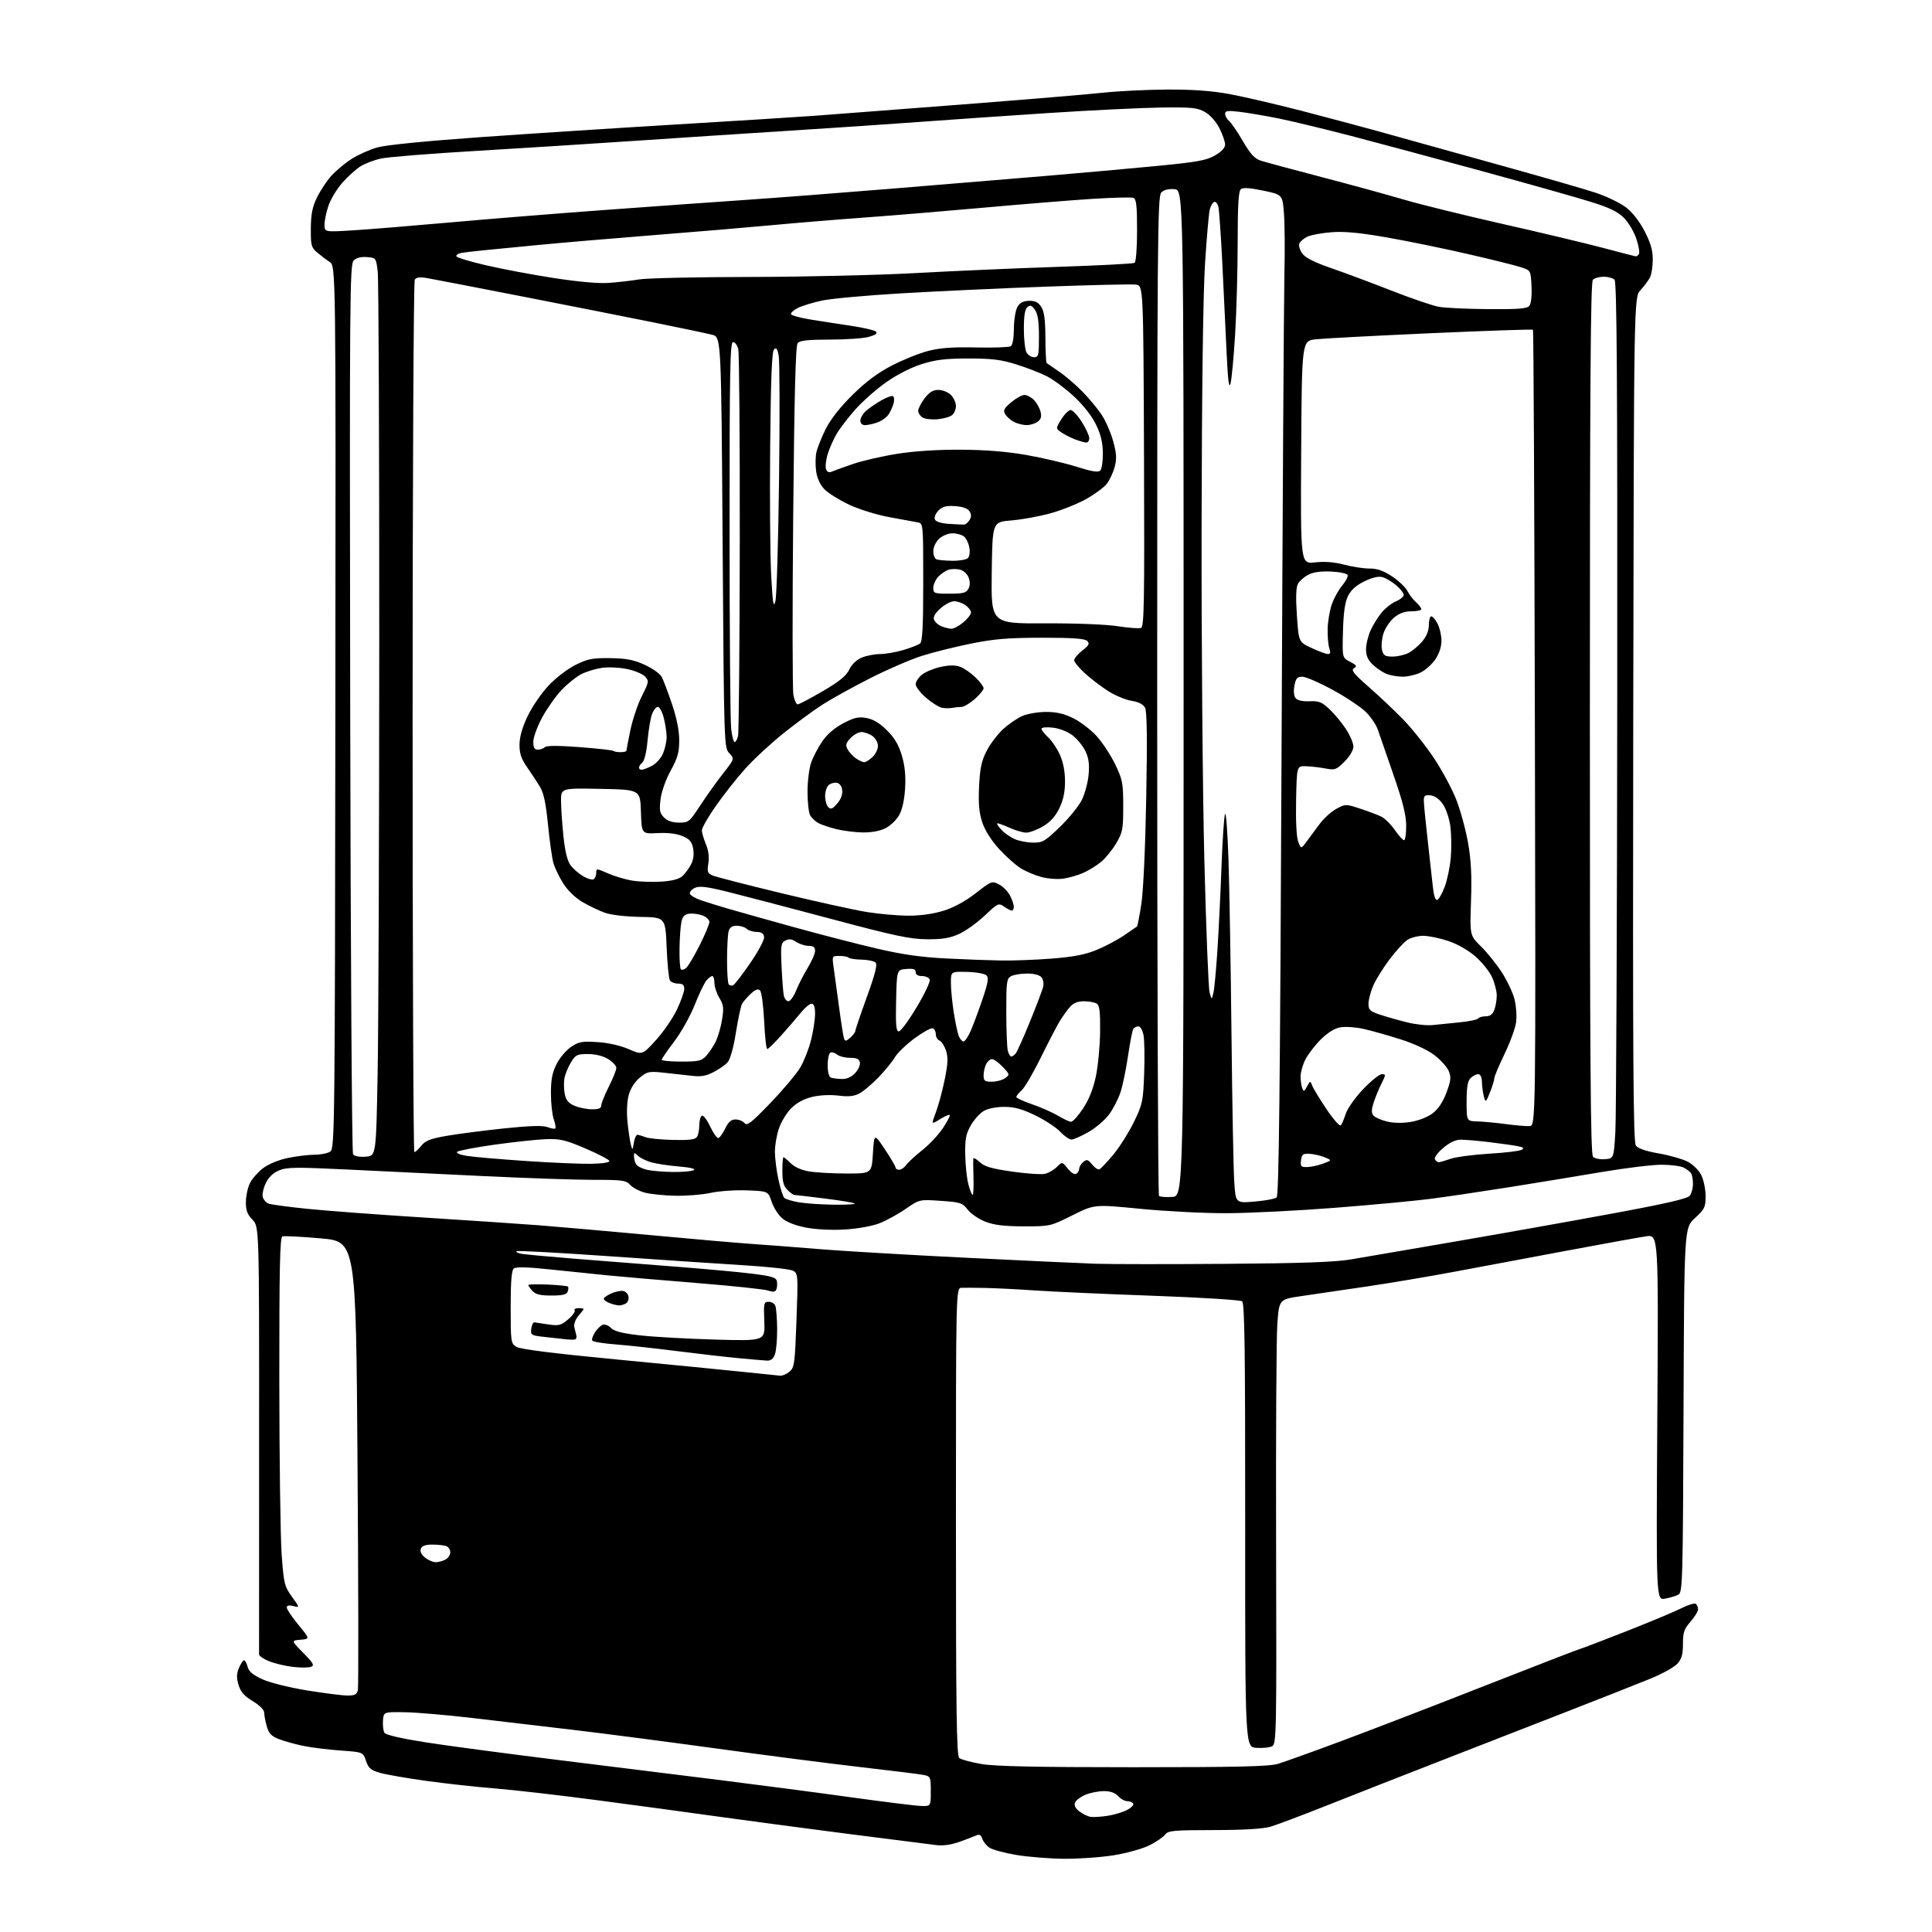 <?xml version="1.0" encoding="UTF-8" standalone="no"?>
<svg 
  version="1.1" 
  xmlns="http://www.w3.org/2000/svg" 
  xmlns:xlink="http://www.w3.org/1999/xlink" 
  xmlns:svg="http://www.w3.org/2000/svg"
  xmlns:rdf="http://www.w3.org/1999/02/22-rdf-syntax-ns#"
  xmlns:cc="http://creativecommons.org/ns#"
  xmlns:dc="http://purl.org/dc/elements/1.1/"
  viewBox="0 0 768 768"
  width="768"
  height="768"
>
<style>svg {background-color: white; }</style>"
<path stroke="none" fill="black" fill-rule="evenodd" d="M423.00,738.89C417.23,738.84 408.70,738.16 404.05,737.38C399.40,736.60 394.60,735.31 393.37,734.51C392.15,733.71 390.85,732.11 390.49,730.95C390.01,729.46 389.34,729.06 388.16,729.58C387.25,729.98 384.25,731.13 381.50,732.13C378.41,733.26 374.97,733.78 372.50,733.49C370.30,733.23 354.32,731.20 337.00,728.98C319.68,726.75 296.05,723.61 284.50,721.99C272.95,720.37 251.35,717.44 236.50,715.49C221.65,713.54 203.65,711.47 196.50,710.91C189.35,710.34 177.18,709.00 169.46,707.93C161.74,706.87 153.45,705.42 151.04,704.73C147.39,703.67 146.47,702.88 145.50,699.98C144.33,696.50 144.33,696.50 135.36,695.86C130.43,695.51 123.72,694.67 120.45,694.00C117.18,693.32 112.82,692.10 110.77,691.28C107.82,690.11 106.82,689.03 106.02,686.15C105.47,684.14 105.01,681.70 105.01,680.73C105.00,679.69 103.11,677.81 100.47,676.23C97.09,674.19 95.66,672.56 94.83,669.80C93.98,666.98 94.01,665.38 94.98,663.05C95.67,661.37 96.59,660.00 97.01,660.00C97.44,660.00 98.07,661.16 98.43,662.57C98.90,664.44 100.50,665.80 104.29,667.53C107.24,668.88 114.95,670.81 122.00,671.96C128.88,673.08 136.14,674.00 138.14,674.00C141.11,674.00 141.87,673.58 142.27,671.75C142.53,670.51 142.47,629.90 142.12,581.50C141.50,493.50 141.50,493.50 127.50,492.27C119.80,491.59 112.94,491.24 112.25,491.49C111.27,491.84 111.01,504.18 111.03,548.72C111.05,579.95 111.47,611.08 111.96,617.89C112.81,629.52 113.06,630.55 116.02,634.68C119.18,639.08 119.18,639.08 116.59,638.43C114.83,637.99 114.00,638.19 114.00,639.04C114.00,639.73 116.08,642.82 118.62,645.90C123.24,651.50 123.24,651.50 119.48,651.82C115.71,652.14 115.71,652.14 120.53,657.03C124.59,661.15 125.08,662.03 123.62,662.59C122.66,662.96 119.43,662.97 116.44,662.62C113.44,662.27 109.20,661.26 107.00,660.38C104.80,659.50 102.99,658.27 102.98,657.64C102.97,657.01 102.98,618.51 103.00,572.07C103.03,487.64 103.03,487.64 100.36,484.85C98.25,482.65 97.70,481.12 97.75,477.66C97.79,475.24 98.53,471.87 99.41,470.18C100.28,468.49 102.61,465.87 104.59,464.36C106.68,462.77 110.75,461.08 114.34,460.33C117.73,459.62 122.55,459.03 125.06,459.02C127.57,459.01 130.41,458.42 131.37,457.72C133.03,456.50 133.14,447.00 133.31,281.09C133.50,105.74 133.50,105.74 131.03,104.12C129.68,103.23 127.43,101.52 126.03,100.33C123.74,98.37 123.51,97.48 123.56,90.80C123.60,85.16 124.17,82.27 126.00,78.51C127.31,75.80 129.89,71.91 131.74,69.86C133.59,67.82 137.22,64.80 139.80,63.15C142.39,61.51 146.97,59.46 150.00,58.60C153.38,57.64 169.19,56.06 191.00,54.52C210.53,53.14 245.40,50.88 268.50,49.50C291.60,48.12 316.57,46.55 324.00,46.01C331.43,45.46 357.75,43.45 382.50,41.53C407.25,39.61 432.45,37.51 438.50,36.85C444.55,36.20 456.02,35.63 464.00,35.60C473.99,35.55 481.61,36.10 488.50,37.35C494.00,38.36 507.05,41.38 517.50,44.08C527.95,46.78 544.38,51.19 554.00,53.89C563.62,56.59 583.88,62.23 599.00,66.42C614.12,70.62 630.01,75.21 634.30,76.62C638.59,78.04 643.99,80.64 646.30,82.40C648.92,84.39 651.71,87.95 653.74,91.88C656.14,96.51 657.00,99.49 657.00,103.15C657.00,105.89 656.50,109.11 655.88,110.32C655.26,111.52 653.57,113.77 652.13,115.32C649.50,118.13 649.50,118.13 649.24,285.86C649.03,422.40 649.23,453.93 650.29,455.38C651.14,456.55 654.23,457.61 659.34,458.50C663.60,459.24 668.75,460.70 670.79,461.74C672.90,462.82 675.25,465.11 676.25,467.07C677.21,468.96 678.00,472.71 678.00,475.40C678.00,479.89 677.64,480.64 673.75,484.23C669.50,488.15 669.50,488.15 669.23,560.55C668.98,628.31 668.85,633.01 667.21,633.89C666.25,634.40 663.86,635.12 661.90,635.49C658.34,636.16 658.34,636.16 658.81,563.45C659.27,490.73 659.27,490.73 654.39,491.45C651.70,491.84 637.58,494.40 623.00,497.13C608.42,499.85 588.40,503.61 578.50,505.47C568.60,507.33 552.85,509.99 543.50,511.37C534.15,512.75 522.45,514.47 517.50,515.19C508.50,516.50 508.50,516.50 507.77,526.00C507.37,531.23 507.15,570.97 507.27,614.32C507.48,688.58 507.39,693.20 505.74,694.13C504.77,694.67 501.95,694.97 499.47,694.80C494.95,694.50 494.95,694.50 494.98,606.38C495.01,536.64 494.76,518.06 493.76,517.29C493.07,516.75 477.20,515.76 458.50,515.09C439.80,514.42 418.65,513.47 411.50,512.98C404.35,512.49 395.35,512.04 391.50,511.97C387.65,511.90 383.49,511.88 382.25,511.92C380.00,512.00 380.00,512.00 380.00,604.88C380.00,680.05 380.25,697.96 381.31,698.84C382.02,699.43 385.96,700.50 390.06,701.21C395.50,702.15 411.75,702.50 450.50,702.50C491.93,702.50 504.48,702.21 508.00,701.16C510.48,700.42 521.95,696.29 533.50,691.99C545.05,687.69 570.48,677.89 590.00,670.21C609.52,662.54 626.62,655.93 628.00,655.51C629.38,655.09 637.92,651.83 647.00,648.25C656.08,644.67 665.65,640.66 668.29,639.34C670.92,638.01 673.51,637.20 674.04,637.52C674.57,637.85 675.00,638.82 675.00,639.68C675.00,640.53 673.65,642.77 672.00,644.65C669.46,647.55 669.00,648.89 669.00,653.48C669.00,657.68 668.50,659.44 666.75,661.38C665.51,662.75 660.63,665.44 655.90,667.37C651.17,669.29 636.10,675.24 622.40,680.58C608.71,685.92 586.25,694.67 572.50,700.02C558.75,705.37 538.95,713.14 528.50,717.29C518.05,721.44 507.48,725.42 505.00,726.15C502.03,727.01 494.37,727.47 482.50,727.48C466.46,727.50 464.36,727.69 463.18,729.27C462.45,730.24 459.67,732.15 456.99,733.50C454.27,734.88 448.01,736.64 442.81,737.48C437.69,738.31 428.77,738.95 423.00,738.89zM440.15,721.84C442.71,721.46 446.22,720.42 447.94,719.53C449.66,718.64 450.80,717.48 450.47,716.96C450.15,716.43 449.08,716.00 448.10,716.00C447.11,716.00 445.50,715.10 444.50,714.00C443.28,712.66 441.42,712.00 438.81,712.00C436.68,712.00 433.37,712.65 431.45,713.45C429.54,714.26 427.68,715.66 427.33,716.58C426.91,717.68 427.51,718.88 429.09,720.08C430.42,721.09 432.40,722.05 433.50,722.22C434.60,722.40 437.59,722.22 440.15,721.84zM366.25,717.91C370.00,718.00 370.00,718.00 370.00,712.08C370.00,706.43 369.88,706.13 367.25,705.59C365.74,705.28 354.60,703.88 342.50,702.50C330.40,701.11 304.30,697.75 284.50,695.02C264.70,692.30 238.82,688.93 227.00,687.55C215.18,686.16 197.40,684.07 187.50,682.90C177.60,681.74 165.68,680.72 161.00,680.64C152.50,680.50 152.50,680.50 152.24,684.00C152.10,685.92 152.37,688.10 152.85,688.84C153.39,689.66 159.70,691.12 169.11,692.59C177.58,693.92 200.93,697.03 221.00,699.51C241.07,701.99 270.32,705.62 286.00,707.58C301.68,709.54 325.30,712.64 338.50,714.48C351.70,716.31 364.19,717.86 366.25,717.91zM173.18,621.00C174.25,621.00 176.00,620.53 177.07,619.96C178.13,619.40 179.00,618.09 179.00,617.07C179.00,616.05 178.29,614.94 177.42,614.61C176.55,614.27 174.06,614.00 171.89,614.00C169.13,614.00 167.74,614.50 167.30,615.66C166.90,616.72 167.49,617.98 168.94,619.16C170.20,620.17 172.10,621.00 173.18,621.00zM310.14,546.86C311.04,546.94 312.71,546.21 313.86,545.25C315.77,543.64 315.99,542.05 316.61,524.86C317.27,506.74 317.23,506.20 315.24,505.13C314.11,504.52 305.38,503.55 295.84,502.97C286.30,502.39 262.15,500.77 242.17,499.37C222.19,497.97 205.60,497.07 205.30,497.37C205.01,497.66 205.83,498.12 207.13,498.38C208.43,498.64 218.28,499.55 229.00,500.41C239.72,501.27 257.73,502.68 269.00,503.55C280.27,504.42 293.77,505.66 298.99,506.31C306.80,507.29 308.54,507.82 308.82,509.31C309.01,510.30 308.93,511.75 308.63,512.52C308.22,513.59 307.42,513.70 305.30,513.00C303.76,512.49 291.02,511.15 277.00,510.02C262.98,508.89 247.00,507.52 241.50,506.97C236.00,506.42 225.65,505.36 218.50,504.60C209.68,503.66 205.10,503.55 204.25,504.23C203.36,504.96 203.00,509.32 203.00,519.60C203.00,533.40 203.09,534.01 205.25,535.38C206.77,536.34 219.86,537.99 245.50,540.45C266.40,542.45 289.12,544.68 296.00,545.41C302.88,546.13 309.24,546.79 310.14,546.86zM304.77,540.86C303.52,540.79 298.45,540.35 293.50,539.88C288.55,539.42 277.52,538.15 269.00,537.07C260.48,535.99 249.56,534.80 244.74,534.43C239.91,534.06 235.73,533.38 235.44,532.91C235.15,532.44 235.64,530.96 236.52,529.61C237.40,528.27 238.78,526.92 239.58,526.61C240.39,526.30 241.88,526.88 242.89,527.89C244.24,529.24 247.41,530.04 254.62,530.85C260.05,531.46 273.42,532.20 284.32,532.51C304.14,533.06 304.14,533.06 303.82,525.28C303.52,518.07 303.65,517.50 305.50,517.48C306.60,517.47 307.81,518.14 308.18,518.98C308.55,519.82 308.89,523.96 308.93,528.18C308.97,532.41 308.56,537.02 308.02,538.43C307.34,540.23 306.36,540.96 304.77,540.86zM228.50,532.47C227.95,532.59 226.15,532.53 224.50,532.34C222.85,532.15 219.11,531.73 216.19,531.42C211.15,530.87 210.90,530.71 211.19,528.17C211.36,526.70 211.95,525.57 212.50,525.66C213.05,525.75 215.56,526.12 218.07,526.50C222.10,527.09 223.02,526.86 225.82,524.50C227.57,523.02 228.75,521.41 228.44,520.91C228.13,520.41 228.81,520.00 229.94,520.00C231.07,520.00 232.00,520.16 232.00,520.35C232.00,520.54 231.07,521.77 229.93,523.08C228.77,524.42 228.05,526.36 228.29,527.49C228.53,528.59 228.90,530.12 229.11,530.88C229.33,531.63 229.05,532.35 228.50,532.47zM246.00,518.92C245.18,518.89 243.49,518.47 242.25,517.97C241.01,517.47 240.00,516.71 240.00,516.28C240.00,515.84 241.34,514.89 242.98,514.17C244.62,513.44 246.76,513.00 247.72,513.18C248.69,513.37 249.64,514.36 249.84,515.39C250.03,516.42 249.59,517.64 248.85,518.11C248.11,518.58 246.82,518.95 246.00,518.92zM219.19,515.00C214.76,515.00 212.90,514.55 211.65,513.17C210.74,512.17 210.00,511.11 210.00,510.82C210.00,510.53 213.44,510.45 217.65,510.63C221.86,510.81 225.51,511.18 225.77,511.44C226.03,511.70 225.98,512.61 225.65,513.46C225.21,514.61 223.56,515.00 219.19,515.00zM487.00,502.40C517.51,502.18 530.75,501.71 537.00,500.64C541.67,499.84 560.12,496.68 578.00,493.61C595.88,490.54 624.00,485.53 640.50,482.48C662.54,478.41 670.83,476.49 671.75,475.28C672.44,474.36 672.99,472.24 672.98,470.56C672.98,468.88 672.64,467.00 672.23,466.40C671.83,465.79 670.52,464.78 669.32,464.15C668.11,463.52 664.12,463.00 660.43,463.00C656.75,463.00 646.03,464.31 636.62,465.91C627.20,467.51 610.73,470.22 600.00,471.92C589.27,473.62 575.33,475.69 569.00,476.52C562.67,477.35 545.35,478.97 530.50,480.13C515.65,481.29 496.30,482.25 487.50,482.27C478.70,482.29 463.30,481.50 453.27,480.52C435.04,478.73 435.04,478.73 426.27,483.12C417.57,487.46 417.41,487.50 407.00,487.49C399.27,487.48 395.25,487.00 391.76,485.66C389.15,484.66 385.98,482.51 384.71,480.89C382.56,478.14 381.80,477.89 373.95,477.35C365.50,476.77 365.50,476.77 360.00,480.57C356.98,482.67 352.25,485.25 349.50,486.31C346.64,487.41 340.80,488.45 335.85,488.75C330.78,489.05 324.44,488.74 320.53,488.01C316.35,487.22 312.78,485.85 311.00,484.35C309.43,483.03 307.52,480.05 306.74,477.72C305.34,473.50 305.34,473.50 296.92,473.19C292.29,473.01 285.80,473.46 282.50,474.19C279.20,474.91 272.86,475.42 268.41,475.33C263.96,475.24 258.52,474.68 256.32,474.09C254.12,473.49 251.50,472.11 250.50,471.00C248.87,469.20 247.44,469.00 236.10,469.01C229.17,469.01 209.55,468.35 192.50,467.53C175.45,466.71 150.93,465.53 138.00,464.90C117.61,463.91 114.03,463.96 110.92,465.26C108.54,466.26 106.77,467.97 105.61,470.40C104.66,472.41 104.15,474.90 104.48,475.93C104.81,476.97 105.83,478.11 106.76,478.46C107.69,478.82 114.53,479.74 121.97,480.51C129.41,481.28 150.12,482.83 168.00,483.96C185.88,485.09 206.57,486.48 214.00,487.05C221.43,487.62 241.45,489.39 258.50,490.97C275.55,492.56 293.77,494.14 299.00,494.49C304.23,494.84 316.15,495.75 325.50,496.53C334.85,497.30 361.18,498.85 384.00,499.97C406.82,501.10 430.00,502.18 435.50,502.36C441.00,502.55 464.18,502.57 487.00,502.40zM331.42,478.88C336.32,478.95 340.07,478.74 339.75,478.42C339.43,478.10 334.07,477.20 327.83,476.43C321.60,475.65 316.16,475.01 315.75,475.01C315.34,475.00 314.10,474.10 313.00,473.00C311.48,471.48 311.00,469.67 311.00,465.50C311.00,462.48 311.20,460.00 311.45,460.00C311.70,460.00 313.00,461.09 314.33,462.42C315.82,463.92 318.61,465.15 321.62,465.66C324.31,466.11 331.00,466.48 336.50,466.49C346.50,466.50 346.50,466.50 347.00,458.50C347.50,450.50 347.50,450.50 351.75,456.86C354.09,460.36 356.00,463.63 356.00,464.11C356.00,464.60 356.65,465.00 357.44,465.00C358.24,465.00 359.48,464.15 360.21,463.12C360.93,462.08 363.81,459.43 366.60,457.22C369.39,455.02 373.09,451.07 374.83,448.44C376.57,445.81 377.80,443.46 377.55,443.22C377.31,442.97 375.54,443.74 373.64,444.91C370.17,447.06 370.17,447.06 372.02,442.18C373.04,439.49 374.62,433.64 375.53,429.17C376.83,422.74 376.94,420.33 376.04,417.61C375.41,415.72 374.25,413.93 373.45,413.62C372.65,413.31 372.00,412.19 372.00,411.11C372.00,410.04 371.45,408.98 370.77,408.76C370.09,408.53 366.85,410.32 363.57,412.74C360.28,415.16 356.74,418.57 355.70,420.32C354.66,422.07 351.72,425.67 349.16,428.33C346.59,430.98 343.20,433.84 341.61,434.68C339.49,435.79 337.28,436.02 333.28,435.52C330.04,435.11 325.83,435.32 322.84,436.04C319.57,436.82 316.68,438.38 314.54,440.53C312.73,442.34 310.52,445.96 309.63,448.59C308.73,451.21 308.02,455.41 308.04,457.93C308.05,460.44 308.68,465.36 309.43,468.85C310.18,472.34 311.23,475.63 311.76,476.16C312.29,476.69 314.93,477.50 317.61,477.95C320.30,478.40 326.51,478.82 331.42,478.88zM498.75,477.64C502.90,477.29 506.83,476.56 507.48,476.01C508.39,475.26 508.85,433.37 509.43,300.26C509.84,204.14 510.36,118.08 510.57,109.00C510.79,99.92 510.71,89.10 510.40,84.94C509.83,77.38 509.83,77.38 502.16,75.78C496.82,74.66 494.12,74.49 493.25,75.21C492.33,75.97 492.00,81.50 491.99,96.37C491.99,107.44 491.53,123.92 490.98,133.00C490.42,142.07 489.60,150.85 489.14,152.50C488.55,154.64 488.11,151.20 487.61,140.50C487.23,132.25 486.46,116.28 485.91,105.00C485.35,93.72 484.64,83.47 484.33,82.21C484.02,80.94 483.28,80.07 482.69,80.27C482.09,80.47 481.30,81.79 480.92,83.21C480.54,84.63 479.68,94.32 479.02,104.75C478.25,116.72 477.75,154.80 477.65,208.10C477.57,254.52 478.06,314.77 478.75,342.00C479.44,369.23 480.37,392.85 480.83,394.50C481.65,397.50 481.65,397.50 482.33,394.79C482.71,393.30 483.43,385.65 483.94,377.79C484.45,369.93 485.18,354.95 485.57,344.50C485.95,334.05 486.58,324.63 486.97,323.58C487.36,322.52 487.97,330.62 488.34,341.58C488.71,352.53 489.25,384.00 489.54,411.50C489.83,439.00 490.32,465.27 490.64,469.89C491.20,478.28 491.20,478.28 498.75,477.64zM465.96,475.80C470.50,475.50 470.50,475.50 470.50,275.50C470.50,75.50 470.50,75.50 466.87,75.20C464.53,75.00 462.68,75.47 461.62,76.52C460.14,78.01 460.00,94.76 460.00,276.40C460.00,385.45 460.32,474.99 460.71,475.38C461.10,475.77 463.47,475.96 465.96,475.80zM386.63,475.00C386.93,475.00 387.09,471.96 386.98,468.25C386.87,464.54 386.83,461.08 386.89,460.58C386.95,460.07 388.10,460.68 389.44,461.94C391.35,463.74 394.12,464.55 402.39,465.74C408.17,466.56 414.06,466.95 415.47,466.60C416.89,466.24 418.99,465.01 420.14,463.86C422.24,461.76 422.24,461.76 424.45,464.54C425.75,466.16 427.15,467.02 427.83,466.60C428.48,466.21 429.00,465.29 429.00,464.56C429.00,463.84 429.73,462.64 430.61,461.90C432.00,460.76 432.50,460.89 434.10,462.87C435.12,464.14 436.42,465.03 436.98,464.84C437.53,464.65 440.04,462.02 442.55,459.00C445.05,455.98 448.74,450.12 450.75,446.00C454.18,438.95 454.42,437.80 454.82,426.80C455.05,420.37 454.94,413.51 454.58,411.55C454.19,409.50 453.32,408.00 452.51,408.00C451.75,408.00 450.83,408.46 450.48,409.03C450.13,409.60 449.19,414.44 448.40,419.78C447.61,425.13 446.27,431.61 445.42,434.18C444.58,436.75 442.57,440.68 440.96,442.90C439.35,445.12 435.66,448.30 432.76,449.96C429.87,451.62 426.80,452.99 425.94,452.99C425.08,453.00 423.05,451.59 421.44,449.88C419.82,448.16 415.36,445.23 411.53,443.38C406.26,440.83 403.24,440.00 399.18,440.00C395.97,440.00 392.68,440.67 391.00,441.66C389.45,442.57 387.15,445.16 385.88,447.41C383.97,450.78 383.59,452.84 383.70,459.09C383.77,463.26 384.34,468.54 384.96,470.84C385.57,473.13 386.33,475.00 386.63,475.00zM267.50,465.88C271.35,465.93 275.09,465.59 275.82,465.13C276.63,464.62 274.32,464.07 269.82,463.69C265.79,463.36 260.83,462.60 258.78,462.01C256.74,461.41 254.38,460.23 253.53,459.39C252.16,458.01 252.00,458.04 252.02,459.68C252.02,460.68 252.42,462.11 252.89,462.85C253.36,463.59 255.26,464.56 257.12,465.00C258.98,465.44 263.65,465.83 267.50,465.88zM519.68,463.92C521.23,463.88 524.08,463.26 526.00,462.54C529.50,461.23 529.50,461.23 526.50,460.01C524.85,459.34 522.15,458.73 520.50,458.65C517.93,458.52 517.46,458.89 517.18,461.25C516.90,463.69 517.19,463.99 519.68,463.92zM235.00,462.63C239.45,462.55 242.39,462.09 242.24,461.50C242.09,460.95 237.81,458.72 232.74,456.55C224.72,453.12 222.64,452.63 217.00,452.84C213.43,452.97 204.22,453.96 196.55,455.03C188.88,456.11 182.21,457.39 181.73,457.87C181.22,458.38 182.90,459.07 185.67,459.50C188.33,459.92 198.82,460.82 209.00,461.51C219.18,462.20 230.88,462.71 235.00,462.63zM571.93,462.00C572.38,462.00 574.49,461.39 576.62,460.65C578.76,459.91 585.62,459.00 591.89,458.62C598.15,458.25 603.96,457.56 604.80,457.09C606.00,456.42 605.69,456.10 603.42,455.64C601.81,455.31 596.69,454.58 592.03,454.02C587.37,453.46 582.19,453.02 580.53,453.04C578.58,453.06 576.11,454.26 573.61,456.41C571.37,458.32 570.02,460.22 570.42,460.87C570.80,461.49 571.48,462.00 571.93,462.00zM638.00,460.80C641.50,460.50 641.50,460.50 642.13,450.00C642.47,444.23 642.81,365.90 642.88,275.95C642.97,149.94 642.72,112.12 641.80,111.20C641.14,110.54 639.21,110.00 637.50,110.00C635.79,110.00 633.86,110.54 633.20,111.20C632.28,112.12 632.00,152.20 632.00,285.50C632.00,422.33 632.26,458.86 633.25,459.85C633.93,460.53 636.07,460.96 638.00,460.80zM145.34,459.80C149.50,459.50 149.50,459.50 150.11,427.00C150.45,409.12 150.74,331.27 150.76,254.00C150.78,176.72 150.51,111.03 150.15,108.00C149.50,102.54 149.47,102.50 145.87,102.20C143.50,102.00 141.67,102.47 140.58,103.56C139.04,105.10 138.94,118.10 139.21,281.36C139.37,378.24 139.88,458.09 140.34,458.80C140.87,459.62 142.73,459.99 145.34,459.80zM164.71,458.00C165.10,458.00 166.34,456.86 167.46,455.46C169.10,453.42 171.09,452.64 177.54,451.52C181.97,450.75 192.20,449.42 200.27,448.57C210.62,447.49 215.74,447.33 217.62,448.04C219.08,448.60 220.49,448.84 220.75,448.58C221.02,448.32 220.73,446.66 220.12,444.90C219.50,443.14 219.00,438.49 219.00,434.56C219.00,429.15 219.54,426.35 221.25,422.97C222.49,420.52 225.07,417.46 227.00,416.16C230.06,414.10 231.38,413.86 237.50,414.25C241.78,414.52 246.61,415.61 249.92,417.05C255.35,419.40 255.35,419.40 260.73,413.48C263.69,410.22 267.44,404.78 269.06,401.38C270.67,397.99 272.00,394.27 272.00,393.11C272.00,391.54 271.37,391.00 269.56,391.00C268.22,391.00 266.75,390.44 266.31,389.75C265.86,389.06 265.27,383.13 265.00,376.57C264.50,364.65 264.50,364.65 254.50,364.48C248.53,364.37 242.82,363.70 240.34,362.80C238.05,361.97 234.08,360.07 231.51,358.56C228.72,356.92 225.67,353.97 223.91,351.20C222.30,348.65 220.53,344.98 219.98,343.03C219.44,341.09 218.47,334.22 217.83,327.77C216.98,319.15 216.11,315.14 214.58,312.64C213.44,310.76 211.15,307.30 209.50,304.94C207.22,301.68 206.50,299.54 206.51,296.07C206.51,293.02 207.57,289.26 209.71,284.74C211.47,281.02 215.24,275.51 218.09,272.50C221.01,269.41 225.73,265.81 228.89,264.25C233.72,261.88 235.63,261.52 242.64,261.62C249.04,261.72 251.95,262.29 256.30,264.28C259.34,265.67 262.37,267.82 263.03,269.05C263.68,270.28 265.52,275.13 267.11,279.83C269.00,285.43 270.00,290.41 270.00,294.28C270.00,299.10 269.38,301.30 266.61,306.34C264.64,309.93 262.96,314.68 262.58,317.72C262.04,322.16 262.24,323.24 263.97,324.97C265.33,326.33 267.31,327.00 269.95,327.00C273.73,327.00 274.10,326.70 278.31,320.25C280.73,316.54 284.80,310.83 287.36,307.57C292.01,301.64 292.01,301.64 289.91,299.41C287.83,297.19 287.81,296.66 287.25,215.59C286.69,133.99 286.69,133.99 283.09,133.07C281.12,132.56 270.50,130.33 259.50,128.11C248.50,125.88 224.65,121.17 206.50,117.63C188.35,114.08 171.75,110.89 169.60,110.52C166.86,110.05 165.46,110.25 164.87,111.18C164.41,111.90 164.02,190.24 164.02,285.25C164.01,380.26 164.32,458.00 164.71,458.00zM251.97,454.21C252.26,452.40 252.95,450.99 253.50,451.08C254.05,451.17 255.51,451.62 256.74,452.09C257.97,452.56 262.84,453.03 267.57,453.14C274.08,453.29 276.39,453.00 277.07,451.92C277.56,451.14 277.98,449.06 277.98,447.31C277.99,445.55 278.44,443.84 278.99,443.51C279.53,443.17 281.00,445.06 282.25,447.70C283.50,450.34 284.97,452.45 285.51,452.39C286.06,452.33 287.29,450.64 288.26,448.64C289.55,445.97 290.65,445.00 292.39,445.00C293.69,445.00 295.30,445.65 295.96,446.45C296.97,447.67 298.66,446.35 306.33,438.37C311.37,433.12 316.70,426.79 318.16,424.29C319.62,421.79 321.54,416.90 322.41,413.42C323.28,409.94 324.00,405.27 324.00,403.04C324.00,400.24 323.57,399.00 322.60,399.00C321.83,399.00 319.92,400.60 318.35,402.55C316.78,404.51 313.30,408.56 310.60,411.55C307.91,414.55 305.39,417.00 305.00,417.00C304.60,417.00 304.05,412.01 303.76,405.92C303.47,399.82 302.74,394.34 302.13,393.73C301.33,392.93 300.32,393.29 298.42,395.06C296.99,396.40 295.43,398.21 294.96,399.08C294.49,399.96 293.39,405.11 292.52,410.54C291.55,416.58 290.26,421.16 289.21,422.32C288.27,423.36 285.73,425.11 283.57,426.22C280.50,427.79 278.55,428.09 274.57,427.60C271.78,427.26 266.79,426.71 263.47,426.37C257.93,425.81 257.18,425.98 254.24,428.45C252.28,430.10 250.60,432.77 249.91,435.32C249.24,437.81 249.05,442.12 249.44,446.00C249.80,449.57 250.40,453.62 250.77,455.00C251.41,457.39 251.46,457.36 251.97,454.21zM532.98,447.35C533.41,446.88 534.30,444.81 534.96,442.73C535.63,440.65 538.70,436.30 541.86,432.98C544.99,429.69 548.34,427.00 549.30,427.00C550.93,427.00 550.92,427.24 549.16,430.75C548.12,432.81 546.72,436.20 546.05,438.29C545.14,441.10 545.11,442.43 545.94,443.43C546.56,444.17 548.96,445.24 551.28,445.81C553.94,446.46 557.48,446.52 560.85,445.97C563.93,445.46 567.60,444.02 569.52,442.55C571.72,440.88 573.58,438.07 574.98,434.33C576.77,429.54 576.91,428.21 575.90,425.76C575.24,424.17 572.68,421.32 570.21,419.43C567.49,417.36 562.12,414.86 556.61,413.11C551.60,411.52 544.96,409.65 541.87,408.97C538.77,408.29 534.65,408.03 532.71,408.40C530.47,408.82 527.65,410.58 525.01,413.23C522.71,415.52 519.97,419.09 518.92,421.16C517.86,423.23 517.00,426.25 517.00,427.88C517.00,429.51 517.29,431.60 517.65,432.54C518.22,434.01 518.47,433.92 519.58,431.87C520.81,429.58 520.88,429.57 521.60,431.50C522.01,432.60 524.56,436.81 527.27,440.85C529.98,444.89 532.55,447.82 532.98,447.35zM608.00,447.64C610.50,447.50 610.50,447.50 610.14,289.50C609.95,202.60 609.61,131.31 609.39,131.08C609.17,130.85 590.88,131.47 568.75,132.46C546.61,133.45 526.02,134.54 523.00,134.88C517.50,135.50 517.50,135.50 517.24,179.85C516.98,224.20 516.98,224.20 522.74,223.56C526.62,223.13 530.39,223.42 534.30,224.46C537.49,225.31 542.02,226.00 544.38,226.00C547.50,226.00 549.93,226.85 553.36,229.12C555.95,230.83 558.68,233.42 559.43,234.87C560.18,236.32 561.74,238.36 562.90,239.41C564.05,240.45 565.00,241.69 565.00,242.15C565.00,242.62 563.23,243.00 561.08,243.00C558.32,243.00 556.24,243.77 554.09,245.57C552.41,246.99 550.52,249.87 549.89,251.98C549.25,254.09 549.03,256.98 549.39,258.41C549.93,260.58 550.60,261.00 553.57,261.00C555.51,261.00 558.37,260.34 559.93,259.54C561.49,258.73 563.94,256.67 565.38,254.96C567.09,252.93 568.00,250.66 568.00,248.42C568.00,246.54 568.44,245.00 568.97,245.00C569.51,245.00 570.64,246.33 571.47,247.95C572.31,249.57 573.00,252.62 573.00,254.72C573.00,257.12 572.09,259.87 570.56,262.12C569.22,264.10 566.56,266.45 564.66,267.36C562.76,268.26 559.61,269.00 557.66,269.00C555.72,269.00 552.86,268.52 551.32,267.94C549.77,267.35 547.26,265.69 545.75,264.25C543.74,262.33 543.01,260.67 543.02,258.06C543.03,256.10 543.86,252.70 544.87,250.50C545.87,248.30 547.88,245.10 549.33,243.38C550.77,241.66 553.32,239.70 554.98,239.01C556.64,238.32 558.00,237.18 558.00,236.47C558.00,235.76 556.62,234.01 554.92,232.59C553.23,231.16 550.76,229.73 549.43,229.39C547.88,229.00 545.30,229.63 542.25,231.14C538.99,232.76 536.97,234.60 535.81,237.00C534.64,239.44 534.04,243.68 533.85,251.00C533.57,261.50 533.57,261.50 536.68,263.07C539.27,264.38 539.53,264.81 538.24,265.62C536.98,266.42 538.04,267.77 544.08,273.05C548.14,276.60 554.31,282.43 557.79,286.00C561.27,289.57 566.79,296.51 570.05,301.41C573.31,306.31 577.33,313.82 578.98,318.10C580.63,322.38 582.71,330.07 583.60,335.19C584.79,341.98 585.10,348.20 584.75,358.18C584.28,371.86 584.28,371.86 588.68,376.18C591.11,378.56 594.84,383.20 596.98,386.50C599.12,389.80 601.41,394.66 602.07,397.29C602.72,399.93 602.99,404.02 602.67,406.39C602.35,408.75 600.26,414.44 598.04,419.04C595.82,423.63 594.00,427.97 594.00,428.68C594.00,429.38 593.23,431.88 592.29,434.22C590.68,438.27 590.55,438.36 589.89,435.99C589.51,434.62 589.15,432.04 589.10,430.25C589.04,428.15 588.50,427.00 587.57,427.00C586.79,427.00 585.44,427.71 584.57,428.57C583.41,429.73 583.00,432.18 583.00,437.90C583.00,445.67 583.00,445.67 587.25,445.78C589.59,445.84 594.65,446.32 598.50,446.83C602.35,447.35 606.62,447.72 608.00,447.64zM425.74,445.93C426.42,445.97 428.57,443.61 430.50,440.69C432.85,437.16 434.56,432.90 435.61,427.94C436.48,423.85 437.24,415.86 437.31,410.19C437.39,402.15 437.10,399.67 435.96,398.95C435.16,398.45 432.89,398.02 430.92,398.02C428.47,398.00 426.72,398.70 425.34,400.25C424.23,401.49 422.33,404.16 421.12,406.18C419.91,408.20 416.53,414.73 413.60,420.68C410.67,426.63 407.31,432.36 406.13,433.40C404.96,434.45 404.00,435.65 404.00,436.07C404.00,436.49 406.81,437.79 410.25,438.96C413.69,440.13 418.30,442.16 420.50,443.48C422.70,444.79 425.06,445.89 425.74,445.93zM235.25,440.96C237.96,440.99 239.00,440.58 239.00,439.47C239.00,438.63 240.35,435.27 242.00,432.00C243.65,428.73 245.00,425.36 245.00,424.51C245.00,423.67 243.54,422.08 241.75,420.99C239.71,419.75 236.72,419.01 233.74,419.00C229.44,419.00 228.78,419.32 227.02,422.21C225.95,423.97 224.78,426.71 224.44,428.29C224.09,429.87 224.10,432.73 224.46,434.65C224.96,437.33 225.87,438.47 228.31,439.53C230.06,440.30 233.19,440.94 235.25,440.96zM394.31,430.00C396.13,430.00 398.49,429.36 399.56,428.57C401.45,427.19 401.42,427.06 398.56,424.07C396.95,422.38 395.05,421.00 394.35,421.00C393.65,421.00 392.60,421.87 392.04,422.93C391.47,424.00 391.00,426.02 391.00,427.43C391.00,429.67 391.42,430.00 394.31,430.00zM334.58,428.92C336.60,428.97 338.42,428.18 339.92,426.59C341.16,425.26 342.02,423.35 341.83,422.34C341.56,420.96 340.57,420.50 337.89,420.50C335.92,420.50 333.58,419.90 332.70,419.16C331.81,418.43 330.62,418.12 330.04,418.47C329.47,418.83 329.00,421.08 329.00,423.48C329.00,426.03 329.52,428.04 330.25,428.34C330.94,428.62 332.88,428.88 334.58,428.92zM270.83,422.00C277.66,422.00 278.91,421.72 280.71,419.75C281.84,418.51 283.52,416.00 284.45,414.17C285.37,412.35 286.53,408.39 287.02,405.38C287.78,400.70 287.63,399.43 285.96,396.70C284.89,394.94 284.01,392.26 284.00,390.75C284.00,389.24 283.62,388.00 283.15,388.00C282.69,388.00 281.64,388.79 280.81,389.75C279.99,390.71 277.89,395.10 276.14,399.50C274.40,403.90 270.74,410.43 268.02,414.00C265.30,417.57 263.06,420.84 263.04,421.25C263.02,421.66 266.52,422.00 270.83,422.00zM401.99,420.00C402.41,420.00 403.21,419.44 403.77,418.75C404.34,418.06 406.90,412.32 409.47,406.00C412.04,399.68 414.39,393.48 414.69,392.24C414.99,391.00 414.68,389.32 414.00,388.49C413.24,387.58 411.03,387.00 408.31,387.00C405.87,387.00 403.00,387.47 401.93,388.04C400.17,388.98 400.00,390.24 400.01,402.29C400.02,409.55 400.30,416.51 400.63,417.75C400.96,418.99 401.58,420.00 401.99,420.00zM338.02,412.48C339.11,411.50 340.00,410.30 340.00,409.83C340.00,409.36 342.06,403.29 344.57,396.36C347.89,387.21 348.84,383.44 348.05,382.65C347.44,382.04 344.95,381.51 342.50,381.47C340.05,381.42 337.74,381.07 337.36,380.69C336.98,380.31 335.33,380.00 333.70,380.00C330.73,380.00 330.73,380.00 331.41,384.75C331.79,387.36 332.75,394.45 333.56,400.50C334.36,406.55 335.25,412.12 335.53,412.89C335.94,414.00 336.43,413.92 338.02,412.48zM383.01,414.00C383.59,414.00 384.92,412.02 385.96,409.59C387.00,407.16 389.09,401.53 390.60,397.06C392.77,390.66 393.09,388.69 392.12,387.72C391.45,387.05 388.00,386.43 384.45,386.35C378.00,386.19 378.00,386.19 378.00,390.65C378.00,393.11 378.50,398.35 379.11,402.29C379.73,406.24 380.61,410.48 381.09,411.73C381.56,412.98 382.43,414.00 383.01,414.00zM357.28,410.00C358.03,410.00 361.22,405.68 364.38,400.39C367.55,395.11 369.89,390.16 369.60,389.39C369.30,388.63 367.92,388.00 366.53,388.00C364.90,388.00 364.00,387.44 364.00,386.44C364.00,385.25 363.11,384.95 360.25,385.19C356.50,385.50 356.50,385.50 356.22,397.75C356.00,407.49 356.21,410.00 357.28,410.00zM569.50,407.48C571.70,407.24 576.55,406.75 580.28,406.39C584.00,406.02 587.29,405.34 587.58,404.86C587.88,404.39 589.23,404.00 590.58,404.00C592.31,404.00 593.34,403.23 594.02,401.43C594.56,400.02 594.99,397.44 594.98,395.68C594.97,393.93 594.13,390.68 593.12,388.46C592.11,386.24 589.17,382.56 586.58,380.28C583.73,377.77 579.47,375.33 575.75,374.07C572.37,372.93 567.88,372.00 565.77,372.00C563.66,372.00 560.82,372.73 559.46,373.62C558.10,374.51 554.91,377.99 552.37,381.37C549.82,384.74 546.90,389.45 545.87,391.83C544.84,394.22 544.00,397.44 544.00,399.00C544.00,401.50 544.57,402.03 548.75,403.40C551.36,404.26 556.20,405.63 559.50,406.44C562.80,407.25 567.30,407.72 569.50,407.48zM313.41,398.00C314.17,398.00 315.54,396.09 316.47,393.75C317.40,391.41 319.48,387.36 321.08,384.73C322.69,382.11 324.00,379.08 324.00,377.98C324.00,376.53 323.33,376.00 321.46,376.00C320.07,376.00 317.85,375.29 316.53,374.43C314.74,373.25 313.64,373.12 312.19,373.90C310.43,374.84 310.29,375.80 310.68,384.22C310.92,389.32 311.32,394.51 311.58,395.75C311.83,396.99 312.66,398.00 313.41,398.00zM291.36,391.71C291.90,391.53 294.96,387.59 298.16,382.94C301.38,378.27 303.88,373.61 303.74,372.50C303.57,371.06 302.73,370.49 300.76,370.46C299.25,370.43 297.47,369.87 296.81,369.21C296.14,368.54 294.39,368.00 292.92,368.00C290.98,368.00 290.07,368.63 289.63,370.25C289.30,371.49 289.02,376.59 289.01,381.58C289.01,386.58 289.31,390.98 289.69,391.35C290.07,391.73 290.82,391.89 291.36,391.71zM272.74,384.80C273.53,384.15 275.93,380.11 278.09,375.83C280.24,371.55 282.00,367.35 282.00,366.50C282.00,365.65 280.79,364.49 279.31,363.93C277.83,363.36 275.47,363.04 274.06,363.20C272.14,363.43 271.35,364.24 270.87,366.50C270.52,368.15 270.18,372.91 270.12,377.08C270.05,381.25 270.30,384.96 270.66,385.32C271.02,385.69 271.96,385.45 272.74,384.80zM398.00,381.82C402.68,381.89 411.71,381.55 418.07,381.06C426.51,380.40 431.30,379.49 435.75,377.68C439.10,376.32 444.02,373.73 446.67,371.94C449.33,370.14 451.70,368.51 451.95,368.31C452.19,368.10 452.99,364.01 453.72,359.22C454.49,354.17 455.30,336.38 455.65,316.93C456.08,293.41 455.94,282.75 455.17,281.32C454.45,279.97 452.61,279.03 449.80,278.58C447.44,278.21 443.26,276.46 440.51,274.71C437.75,272.95 433.59,269.77 431.25,267.63C428.91,265.49 427.00,263.16 427.00,262.45C427.00,261.73 428.46,260.00 430.24,258.61C432.88,256.54 433.24,255.84 432.19,254.79C431.24,253.84 426.51,253.50 414.20,253.51C400.81,253.52 395.25,253.98 386.14,255.81C379.89,257.07 371.11,259.25 366.64,260.66C362.16,262.07 352.85,266.08 345.94,269.59C339.03,273.09 330.48,277.82 326.94,280.10C323.40,282.37 316.39,287.53 311.37,291.55C306.36,295.57 299.50,301.93 296.14,305.69C292.78,309.44 287.55,316.08 284.51,320.44C281.48,324.79 279.00,329.12 279.00,330.06C279.00,330.99 279.72,333.47 280.60,335.58C281.64,338.06 281.98,340.73 281.58,343.21C281.05,346.53 281.27,347.16 283.24,348.01C284.48,348.55 296.75,351.71 310.50,355.03C324.25,358.35 339.55,361.73 344.50,362.53C349.45,363.33 356.94,363.99 361.14,364.00C365.99,364.00 371.12,363.27 375.14,362.01C379.21,360.74 383.80,358.23 387.88,355.05C394.09,350.21 394.33,350.12 397.11,351.56C398.68,352.37 400.65,354.35 401.48,355.97C402.32,357.58 403.00,359.60 403.00,360.45C403.00,361.30 402.65,362.00 402.22,362.00C401.79,362.00 400.42,361.28 399.17,360.41C396.97,358.87 396.70,358.99 391.45,363.96C388.45,366.79 383.86,370.08 381.25,371.27C377.61,372.92 374.63,373.41 368.50,373.37C361.75,373.33 355.73,372.05 330.00,365.18C313.23,360.71 294.79,355.88 289.04,354.46C280.83,352.43 278.06,352.11 276.21,352.95C274.91,353.54 274.03,354.58 274.25,355.26C274.47,355.94 276.42,357.11 278.58,357.84C280.73,358.58 285.43,360.05 289.00,361.09C292.57,362.14 304.27,365.43 315.00,368.40C325.73,371.37 340.80,375.27 348.50,377.06C358.66,379.43 366.20,380.51 376.00,381.00C383.43,381.38 393.32,381.74 398.00,381.82zM571.33,357.72C571.97,357.51 573.32,355.12 574.33,352.42C575.33,349.71 576.40,344.53 576.71,340.89C577.02,337.26 576.95,331.77 576.57,328.69C576.18,325.60 574.88,321.63 573.65,319.80C572.22,317.68 570.47,316.39 568.72,316.18C566.45,315.92 566.00,316.25 565.99,318.18C565.99,319.46 566.65,326.35 567.47,333.50C568.29,340.65 569.23,349.11 569.56,352.31C569.95,356.09 570.57,357.98 571.33,357.72zM262.89,350.46C267.15,350.19 269.94,349.46 271.25,348.28C272.32,347.30 273.87,345.21 274.69,343.63C275.66,341.76 275.95,339.55 275.53,337.30C275.01,334.55 274.15,333.54 271.28,332.35C268.98,331.38 265.42,330.96 261.38,331.17C255.06,331.50 255.06,331.50 254.78,322.70C254.50,313.90 254.50,313.90 238.75,313.59C223.00,313.28 223.00,313.28 223.02,318.39C223.03,321.20 223.46,327.53 223.98,332.46C224.62,338.53 225.53,342.24 226.81,343.96C227.86,345.36 230.11,347.32 231.83,348.33C233.54,349.33 235.41,349.87 235.97,349.52C236.54,349.17 237.00,348.03 237.00,347.00C237.00,345.18 237.16,345.18 241.69,347.19C244.28,348.33 248.66,349.63 251.44,350.07C254.23,350.51 259.38,350.69 262.89,350.46zM422.50,349.30C420.30,349.59 416.45,349.29 413.95,348.62C411.45,347.96 407.76,346.40 405.76,345.16C403.76,343.92 399.88,340.46 397.14,337.47C394.04,334.07 391.53,330.10 390.47,326.91C389.20,323.07 388.88,319.51 389.20,312.65C389.55,305.31 390.15,302.50 392.24,298.44C393.67,295.65 396.67,291.72 398.90,289.71C401.13,287.69 404.60,285.36 406.60,284.52C408.60,283.69 412.80,283.00 415.93,283.00C420.03,283.00 423.05,283.72 426.79,285.58C429.64,287.01 433.85,290.27 436.13,292.83C438.41,295.40 441.68,300.43 443.39,304.00C446.23,309.93 446.50,311.37 446.50,320.50C446.50,329.59 446.25,330.92 443.77,335.14C442.27,337.70 439.57,341.03 437.77,342.55C435.97,344.07 432.70,346.09 430.50,347.04C428.30,347.99 424.70,349.00 422.50,349.30zM519.35,334.59C520.53,332.99 522.87,329.84 524.54,327.59C526.21,325.34 529.22,322.61 531.23,321.52C534.84,319.57 534.95,319.57 540.69,321.45C543.89,322.50 547.65,323.92 549.07,324.61C550.48,325.30 552.90,327.69 554.45,329.93C556.00,332.17 557.66,334.00 558.14,334.00C558.61,334.00 558.99,331.41 558.98,328.25C558.96,323.98 557.66,318.78 553.92,308.00C551.15,300.02 548.35,291.95 547.71,290.05C547.07,288.16 544.94,285.01 542.98,283.05C541.02,281.10 535.08,277.14 529.79,274.25C524.49,271.36 519.05,269.00 517.69,269.00C515.65,269.00 515.11,269.62 514.55,272.58C514.14,274.78 514.32,276.69 515.04,277.55C515.77,278.42 517.85,278.88 520.58,278.76C524.34,278.59 525.47,279.06 528.61,282.03C530.62,283.94 533.55,287.50 535.13,289.95C536.71,292.39 538.00,295.47 538.00,296.80C538.00,298.21 536.55,300.65 534.48,302.72C531.17,306.03 530.69,306.20 526.73,305.46C524.40,305.02 520.92,304.63 519.00,304.58C515.50,304.50 515.50,304.50 515.22,318.11C515.05,326.52 515.38,332.83 516.07,334.61C517.20,337.50 517.20,337.50 519.35,334.59zM410.66,334.96C414.43,335.00 415.43,334.41 421.30,328.75C424.86,325.31 428.77,320.51 430.00,318.07C431.22,315.64 432.45,311.10 432.74,307.99C433.11,303.81 432.79,301.35 431.48,298.61C430.51,296.56 428.20,293.73 426.35,292.32C424.36,290.80 421.15,289.55 418.49,289.25C415.95,288.96 414.00,289.15 414.00,289.70C414.00,290.22 415.19,291.74 416.64,293.08C418.09,294.41 420.19,297.52 421.31,300.00C422.63,302.92 423.35,306.63 423.36,310.55C423.37,314.82 422.71,317.98 421.09,321.31C419.50,324.59 417.51,326.79 414.57,328.51C412.23,329.88 409.24,330.99 407.91,330.98C406.59,330.97 403.52,330.06 401.10,328.96C398.68,327.86 396.55,327.12 396.36,327.31C396.17,327.49 396.98,328.67 398.15,329.93C399.32,331.18 401.68,332.82 403.39,333.57C405.10,334.31 408.37,334.94 410.66,334.96zM343.00,330.91C339.98,330.87 335.25,330.28 332.50,329.60C329.75,328.92 326.50,327.83 325.27,327.16C324.05,326.50 322.59,325.09 322.02,324.04C321.46,322.99 321.00,318.78 321.00,314.69C321.00,310.60 321.66,305.39 322.46,303.11C323.26,300.84 325.26,297.03 326.90,294.64C328.81,291.87 331.82,289.29 335.24,287.50C339.66,285.19 341.27,284.83 344.51,285.44C347.19,285.94 349.77,287.50 352.62,290.36C355.66,293.40 357.28,296.17 358.53,300.45C359.73,304.57 360.10,308.51 359.78,313.56C359.48,318.17 358.61,321.99 357.37,324.14C356.31,325.99 353.87,328.29 351.97,329.25C349.82,330.33 346.40,330.96 343.00,330.91zM332.80,319.44C334.24,317.77 335.00,315.78 334.80,314.14C334.62,312.56 333.78,311.38 332.70,311.18C331.71,310.99 330.25,311.38 329.45,312.04C328.65,312.70 328.00,314.67 328.00,316.42C328.00,318.17 328.56,320.16 329.25,320.85C330.25,321.86 330.96,321.58 332.80,319.44zM255.05,306.00C255.63,306.00 257.46,305.30 259.13,304.43C260.81,303.56 262.79,301.36 263.58,299.47C264.36,297.59 265.00,294.67 265.00,292.97C265.00,291.28 264.50,287.89 263.88,285.44C263.27,283.00 262.19,281.00 261.48,281.00C260.77,281.00 259.72,282.37 259.14,284.04C258.55,285.71 257.77,290.43 257.40,294.53C257.01,298.85 256.15,302.46 255.36,303.11C254.61,303.74 254.00,304.64 254.00,305.12C254.00,305.61 254.47,306.00 255.05,306.00zM343.53,303.00C344.13,303.00 345.61,302.08 346.81,300.96C348.02,299.84 349.00,297.84 349.00,296.52C349.00,295.17 348.03,293.43 346.78,292.56C345.56,291.70 343.61,291.00 342.45,291.00C341.30,291.00 339.33,292.08 338.09,293.41C336.24,295.37 336.03,296.19 336.92,297.85C337.52,298.98 339.01,300.60 340.23,301.45C341.45,302.30 342.94,303.00 343.53,303.00zM246.67,299.00C247.95,299.00 249.00,298.76 249.00,298.46C249.00,298.16 249.71,294.48 250.58,290.27C251.45,286.07 253.50,279.97 255.14,276.72C257.96,271.15 258.03,270.69 256.45,268.95C255.53,267.93 252.30,266.58 249.27,265.95C246.20,265.32 241.72,265.11 239.15,265.50C236.62,265.88 232.96,267.01 231.02,268.01C229.09,269.01 225.63,271.78 223.34,274.17C221.05,276.55 217.56,281.46 215.59,285.08C213.61,288.71 212.00,293.09 212.00,294.83C212.00,297.22 212.45,298.00 213.80,298.00C214.79,298.00 216.05,297.55 216.59,297.01C217.25,296.35 221.95,296.35 230.45,297.00C237.52,297.54 243.54,298.21 243.82,298.49C244.10,298.77 245.38,299.00 246.67,299.00zM292.03,295.00C292.44,295.00 293.05,293.93 293.38,292.61C293.71,291.30 294.02,256.76 294.07,215.86C294.12,174.96 293.86,140.26 293.47,138.75C293.09,137.24 292.16,136.00 291.39,136.00C290.22,136.00 290.00,147.48 290.01,210.25C290.01,251.09 290.30,286.86 290.65,289.75C290.99,292.64 291.62,295.00 292.03,295.00zM378.50,281.40C377.40,281.60 375.54,281.57 374.37,281.33C373.19,281.09 370.38,279.31 368.12,277.37C365.85,275.43 364.00,273.01 364.00,271.99C364.00,270.98 365.14,269.25 366.54,268.15C367.94,267.05 371.30,265.67 374.02,265.09C377.46,264.35 379.79,264.35 381.73,265.08C383.25,265.65 385.96,267.53 387.75,269.26C389.54,270.98 391.00,272.93 391.00,273.59C391.00,274.25 389.41,276.19 387.47,277.90C385.52,279.60 383.16,281.01 382.22,281.01C381.27,281.02 379.60,281.19 378.50,281.40zM317.08,280.00C317.63,280.00 322.11,277.64 327.04,274.76C333.71,270.86 336.40,268.67 337.59,266.17C338.57,264.10 340.47,262.29 342.56,261.41C344.42,260.64 347.67,260.00 349.79,260.00C351.90,260.00 356.08,259.28 359.07,258.40C362.06,257.52 365.06,256.34 365.75,255.78C366.69,255.01 367.00,248.87 367.00,231.40C367.00,208.04 367.00,208.04 364.75,207.64C363.51,207.42 358.45,206.49 353.50,205.57C348.44,204.64 341.44,202.46 337.50,200.60C333.65,198.78 329.28,196.06 327.80,194.56C326.09,192.83 324.86,190.24 324.45,187.50C324.09,185.13 324.13,181.68 324.52,179.84C324.92,178.00 326.60,173.80 328.25,170.50C330.17,166.67 334.01,161.78 338.88,156.98C344.18,151.75 348.93,148.20 354.50,145.32C358.90,143.04 365.41,140.42 368.96,139.50C373.73,138.27 378.73,137.91 387.98,138.12C394.89,138.28 401.09,138.06 401.77,137.64C402.52,137.18 403.01,134.48 403.04,130.69C403.05,127.29 403.67,123.42 404.40,122.09C405.37,120.35 406.65,119.66 409.01,119.59C411.44,119.52 412.69,120.13 413.89,121.95C415.08,123.77 415.52,126.96 415.56,134.18C415.59,139.55 415.81,144.11 416.06,144.31C416.30,144.51 418.52,146.05 421.00,147.73C423.48,149.40 427.64,152.97 430.26,155.64C432.88,158.32 436.34,162.49 437.95,164.92C439.55,167.35 441.61,172.09 442.53,175.46C443.86,180.37 443.97,182.40 443.09,185.67C442.49,187.91 441.07,190.92 439.94,192.35C438.80,193.79 435.09,196.52 431.69,198.42C428.29,200.32 421.90,202.87 417.50,204.07C413.10,205.28 406.12,206.55 402.00,206.88C394.50,207.50 394.50,207.50 394.23,227.69C393.96,247.88 393.96,247.88 415.23,247.79C427.66,247.73 439.75,248.21 444.32,248.93C448.62,249.60 452.79,249.91 453.58,249.61C454.81,249.14 454.98,239.41 454.76,181.28C454.50,113.50 454.50,113.50 451.50,113.13C449.85,112.92 433.88,113.29 416.00,113.94C398.12,114.59 372.28,115.78 358.56,116.59C344.85,117.39 330.60,118.68 326.91,119.45C323.21,120.22 318.78,121.58 317.06,122.47C315.34,123.36 314.18,124.48 314.47,124.95C314.77,125.43 318.04,126.32 321.75,126.94C325.46,127.56 332.71,128.68 337.86,129.44C343.01,130.20 347.68,131.28 348.23,131.83C348.91,132.51 347.97,133.19 345.37,133.91C343.24,134.51 336.27,134.99 329.87,134.99C321.17,135.00 317.95,135.35 317.09,136.39C316.26,137.39 315.76,156.55 315.31,205.14C314.96,242.19 315.00,274.19 315.39,276.25C315.77,278.31 316.54,280.00 317.08,280.00zM527.87,259.99C528.86,260.00 529.01,259.38 528.43,257.75C527.99,256.51 527.69,253.03 527.76,250.00C527.83,246.97 528.59,242.55 529.43,240.16C530.28,237.77 532.12,234.45 533.53,232.78C534.93,231.11 535.92,229.24 535.71,228.62C535.51,228.00 532.61,227.37 529.21,227.20C525.11,227.00 522.08,227.42 520.07,228.46C518.41,229.32 516.56,230.96 515.94,232.11C515.18,233.53 515.05,237.57 515.54,244.71C516.25,255.21 516.25,255.21 521.38,257.59C524.19,258.91 527.11,259.98 527.87,259.99zM378.17,249.94C379.09,249.97 381.23,248.83 382.92,247.41C384.62,245.99 386.00,244.21 386.00,243.47C386.00,242.72 385.00,241.41 383.78,240.56C382.56,239.70 380.54,239.00 379.29,239.00C378.05,239.00 375.60,240.28 373.85,241.84C371.69,243.77 370.87,245.23 371.31,246.37C371.67,247.29 372.98,248.46 374.23,248.96C375.48,249.46 377.25,249.90 378.17,249.94zM308.23,239.00C308.73,237.07 309.39,215.17 309.69,190.31C310.00,165.46 309.93,143.47 309.55,141.43C309.02,138.60 308.59,138.01 307.68,138.92C306.83,139.77 306.40,150.57 306.15,177.80C305.96,198.53 306.15,221.57 306.57,229.00C307.18,239.96 307.49,241.84 308.23,239.00zM377.46,236.00C382.83,236.00 384.11,235.67 384.96,234.07C385.65,232.79 385.67,231.27 385.04,229.59C384.50,228.18 382.98,226.78 381.61,226.44C380.25,226.10 378.20,226.12 377.04,226.49C375.88,226.86 374.05,228.11 372.97,229.27C371.88,230.43 371.00,232.42 371.00,233.69C371.00,235.87 371.38,236.00 377.46,236.00zM378.55,222.92C381.33,222.96 384.12,222.48 384.75,221.85C385.40,221.20 385.65,219.37 385.32,217.60C385.01,215.90 384.05,213.94 383.19,213.25C382.32,212.56 380.27,212.00 378.62,212.00C376.93,212.00 374.63,212.94 373.31,214.17C371.99,215.42 371.00,217.52 371.00,219.09C371.00,220.60 371.56,222.06 372.25,222.34C372.94,222.62 375.77,222.88 378.55,222.92zM383.43,208.50C383.94,208.43 384.84,207.62 385.42,206.69C386.18,205.49 386.17,204.49 385.39,203.25C384.66,202.09 382.75,201.40 379.70,201.20C376.15,200.96 374.65,201.35 373.08,202.92C371.96,204.04 371.30,205.62 371.61,206.43C371.98,207.39 373.97,208.02 377.34,208.26C380.18,208.45 382.92,208.56 383.43,208.50zM330.76,187.44C331.72,187.02 335.54,185.64 339.26,184.38C342.98,183.11 350.85,181.31 356.76,180.38C363.56,179.30 372.82,178.71 382.00,178.76C391.74,178.82 400.29,179.51 408.02,180.87C414.36,181.98 423.30,184.07 427.89,185.52C434.06,187.47 436.53,187.87 437.36,187.04C437.98,186.42 438.44,183.28 438.40,180.05C438.34,175.82 437.57,172.63 435.62,168.66C433.98,165.31 430.55,160.95 426.88,157.55C423.55,154.47 418.72,150.88 416.14,149.57C413.56,148.26 408.09,146.14 403.97,144.85C397.95,142.96 394.27,142.51 385.00,142.51C375.92,142.51 372.02,142.97 366.45,144.72C362.24,146.04 356.57,148.92 352.36,151.89C348.48,154.61 342.96,159.46 340.10,162.67C337.24,165.88 333.85,170.30 332.56,172.50C331.27,174.70 329.66,178.38 328.97,180.67C328.29,182.97 328.02,185.61 328.37,186.53C328.82,187.69 329.56,187.97 330.76,187.44zM431.75,175.92C431.06,175.88 429.10,175.32 427.40,174.67C425.69,174.03 423.25,172.79 421.96,171.92C419.63,170.34 419.63,170.34 421.89,166.67C423.14,164.65 424.81,163.00 425.60,163.00C426.40,163.00 428.38,165.11 430.02,167.70C431.66,170.28 433.00,173.20 433.00,174.20C433.00,175.19 432.44,175.97 431.75,175.92zM343.85,169.00C342.73,169.00 342.00,168.28 342.00,167.17C342.00,166.17 343.01,164.45 344.25,163.34C345.49,162.24 348.22,160.36 350.33,159.16C352.43,157.96 354.53,157.21 354.98,157.49C355.44,157.77 355.56,159.01 355.24,160.25C354.93,161.49 354.04,163.48 353.27,164.68C352.50,165.87 350.48,167.33 348.78,167.93C347.09,168.52 344.87,169.00 343.85,169.00zM408.06,168.99C406.65,168.98 404.42,168.41 403.10,167.74C401.78,167.06 400.20,165.68 399.60,164.67C398.68,163.15 399.07,162.37 401.96,159.92C403.87,158.32 406.23,157.00 407.21,157.00C408.20,157.00 409.89,157.89 410.97,158.97C412.06,160.06 413.25,162.16 413.62,163.63C414.12,165.61 413.82,166.66 412.46,167.66C411.45,168.40 409.47,168.99 408.06,168.99zM372.75,166.65C370.41,166.87 367.71,166.57 366.75,165.98C365.79,165.39 365.00,164.18 365.00,163.29C365.00,162.41 366.15,160.18 367.55,158.34C369.43,155.88 370.88,155.00 373.05,155.00C374.67,155.00 376.90,155.90 378.00,157.00C379.10,158.10 380.00,160.07 380.00,161.38C380.00,162.69 379.32,164.32 378.50,165.00C377.67,165.69 375.09,166.43 372.75,166.65zM411.04,142.00C412.83,142.00 413.00,141.28 413.00,133.72C413.00,127.77 412.55,124.81 411.41,123.17C410.15,121.37 409.53,121.15 408.41,122.07C407.43,122.89 407.00,125.50 407.00,130.69C407.00,134.78 407.47,139.00 408.04,140.07C408.60,141.13 409.95,142.00 411.04,142.00zM591.63,122.88C603.55,122.98 607.00,122.70 607.93,121.59C608.63,120.74 608.98,117.65 608.80,113.84C608.50,107.50 608.50,107.50 604.57,106.22C602.42,105.51 592.97,103.16 583.57,101.00C574.18,98.83 559.75,95.87 551.50,94.42C540.73,92.53 534.52,91.93 529.50,92.30C525.65,92.58 521.29,93.36 519.81,94.04C518.32,94.72 516.84,95.98 516.51,96.84C516.18,97.70 516.73,99.50 517.73,100.84C518.96,102.49 522.64,104.35 529.03,106.54C534.24,108.33 545.02,112.35 553.00,115.48C560.98,118.61 569.52,121.53 572.00,121.97C574.48,122.41 583.31,122.82 591.63,122.88zM242.00,112.46C245.57,112.21 250.97,111.59 254.00,111.08C257.02,110.56 277.05,110.12 298.50,110.09C319.95,110.06 349.43,109.36 364.00,108.55C378.57,107.74 403.89,106.63 420.26,106.09C436.63,105.55 450.47,104.83 451.01,104.49C451.58,104.14 452.00,98.59 452.00,91.55C452.00,81.67 451.71,79.10 450.54,78.65C449.74,78.35 442.20,78.54 433.79,79.08C425.38,79.63 406.35,81.17 391.50,82.51C376.65,83.85 355.05,85.64 343.50,86.49C331.95,87.33 315.30,88.71 306.50,89.54C297.70,90.37 276.55,92.16 259.50,93.50C242.45,94.85 221.75,96.62 213.50,97.43C205.25,98.25 195.57,99.19 192.00,99.52C188.43,99.86 184.47,100.34 183.21,100.59C181.95,100.85 181.17,101.46 181.47,101.96C181.78,102.45 187.08,104.03 193.26,105.47C199.44,106.91 211.47,109.18 220.00,110.50C229.77,112.02 237.90,112.75 242.00,112.46zM650.19,101.90C650.57,101.95 651.17,101.54 651.51,100.98C651.86,100.42 651.39,97.68 650.47,94.91C649.55,92.13 647.32,88.39 645.52,86.59C643.08,84.14 639.77,82.54 632.38,80.24C626.94,78.54 607.65,73.09 589.50,68.13C571.35,63.16 547.76,56.82 537.08,54.03C526.40,51.25 513.35,48.11 508.08,47.05C502.81,46.00 495.91,44.83 492.75,44.45C488.01,43.89 487.00,44.03 487.00,45.26C487.00,46.08 487.70,47.34 488.55,48.04C489.41,48.75 491.88,52.37 494.05,56.09C497.10,61.31 498.74,63.08 501.25,63.89C503.04,64.46 513.95,67.41 525.50,70.43C537.05,73.45 551.67,77.45 558.00,79.33C564.33,81.20 581.88,85.53 597.00,88.95C612.12,92.37 630.12,96.66 637.00,98.48C643.88,100.30 649.81,101.84 650.19,101.90zM140.25,91.57C146.44,91.19 163.65,89.79 178.50,88.46C193.35,87.12 221.03,84.89 240.00,83.50C258.98,82.11 284.40,80.29 296.50,79.46C308.60,78.63 334.93,76.61 355.00,74.96C375.07,73.32 402.52,71.05 416.00,69.91C429.48,68.77 449.13,67.01 459.68,65.99C475.78,64.44 479.51,63.77 482.92,61.82C485.58,60.30 486.99,58.79 486.99,57.46C487.00,56.34 485.99,53.43 484.75,50.98C483.42,48.36 481.08,45.73 479.04,44.56C475.98,42.80 473.93,42.59 461.38,42.75C453.57,42.86 433.24,43.85 416.20,44.97C399.16,46.09 376.28,47.67 365.36,48.48C354.44,49.29 331.10,50.87 313.50,51.98C295.90,53.09 268.23,54.91 252.00,56.01C235.78,57.11 207.59,58.90 189.37,59.98C171.15,61.05 154.07,62.43 151.40,63.02C148.74,63.62 145.10,65.01 143.31,66.12C141.52,67.22 138.28,70.15 136.10,72.62C133.93,75.09 131.44,79.19 130.58,81.73C129.71,84.28 129.00,87.68 129.00,89.31C129.00,92.26 129.00,92.26 140.25,91.57z" />

</svg>